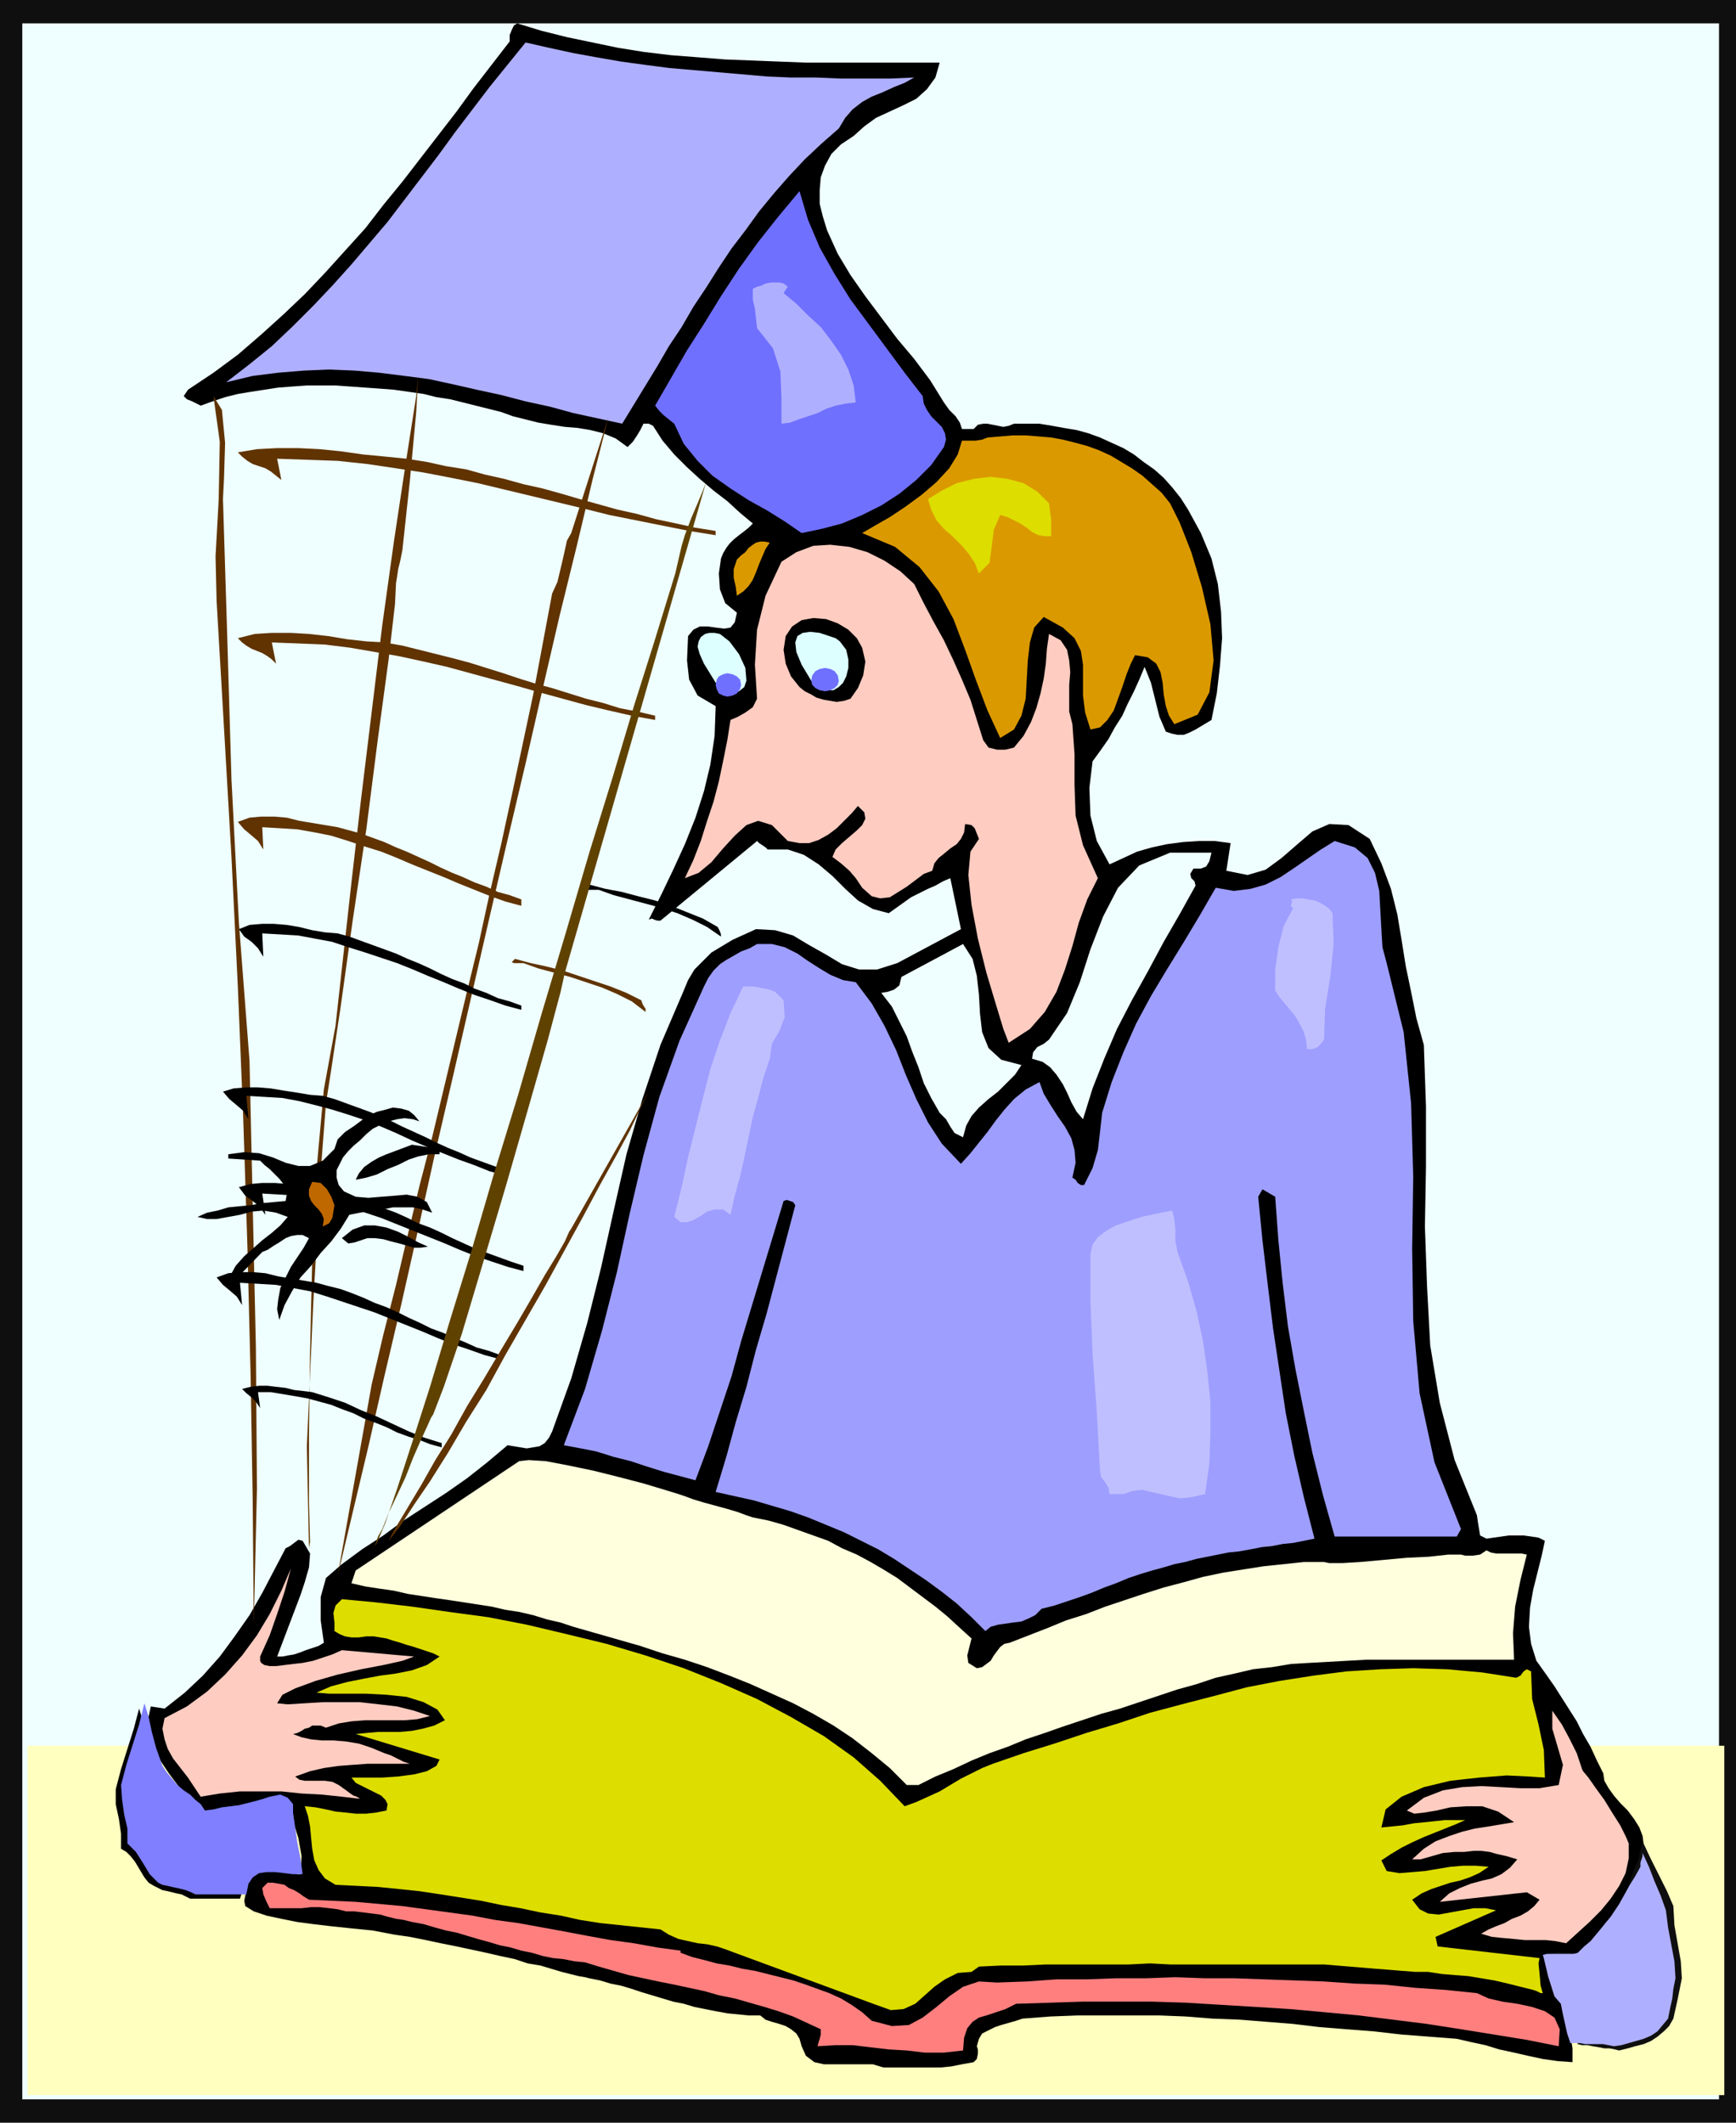 <svg xmlns="http://www.w3.org/2000/svg" fill-rule="evenodd" height="1.999in" preserveAspectRatio="none" stroke-linecap="round" viewBox="0 0 1635 1999" width="156.96"><style>.pen1{stroke:none}.brush2{fill:#0f0f0f}.brush3{fill:#efffff}.brush5{fill:#000}.brush6{fill:#afafff}.brush7{fill:#7070ff}.brush8{fill:#603300}.brush9{fill:#db9900}.brush10{fill:#ffccc1}.brush13{fill:#bfbfff}.brush18{fill:#dd0}</style><path class="pen1 brush2" d="M0 0h1635v1999H0V0z"/><path class="pen1 brush3" d="M21 22h1598v1955H21V22z"/><path class="pen1" style="fill:#ffffbf" d="M26 1644h1598v329H26v-329z"/><path class="pen1 brush5" d="m131 1609-5 19-6 19-6 19-5 19v14l3 14 2 14v14l5 3 4 4 4 5 3 5 3 5 3 5 4 5 5 3 4 2 4 2 5 1 4 1 4 1 5 1 4 2 4 2h47l3-9 4-7 6-3 7-2h34l-3-14-2-14-2-15-2-15-1-3-4-2-6-1h-31l-8 1-9 1-8 1-8 2-8 1-4-5-6-5-5-4-5-5-6-5-6-6-5-7-4-6-5-17-4-14-3-13-4-13z"/><path class="pen1 brush5" d="m885 59-4 14-8 11-10 9-12 6-13 6-13 6-11 8-10 9-12 8-9 9-6 11-4 11-1 12v13l3 12 4 13 10 22 12 20 14 20 15 20 15 20 16 19 15 20 13 21 5 7 6 6 4 6 2 6h11l4-4 5-1h4l5 1 5 1 5 1 5-1 5-2h24l12 2 11 2 12 2 11 3 11 4 11 5 11 5 10 6 9 7 10 7 9 8 8 9 8 10 7 11 12 22 10 24 6 24 3 26 1 25-2 26-3 26-5 25-5 3-5 3-5 3-6 3-5 2h-6l-5-1-6-2-6-14-4-16-4-16-6-15-5 12-5 11-6 12-5 11-7 11-6 11-7 10-8 11-3 25 1 26 6 24 12 22 13-6 13-6 14-4 14-3 15-2 15-1h15l15 2-4 26 20 4 17-5 15-11 15-13 14-12 16-7 18 1 20 13 11 23 9 24 6 24 4 24 4 25 5 24 5 25 7 25 2 58v57l-1 56 2 56 3 56 9 54 14 54 21 52 1 7 1 6 1 6 6 3 7-1 7-1 7-1h14l7 1 7 1 6 3-3 14-4 16-4 16-3 17-1 18 2 16 5 16 10 14 7 10 7 11 7 11 7 11 6 12 7 12 6 13 6 12 1 7 4 7 5 7 6 7 7 7 6 8 5 8 3 8 2 15-2 15-5 13-7 13-9 13-10 12-10 12-10 12-6 5-7 2h-22l-4 2v5l4 9 2 2 1 3 2 3v14l3 2 4 1 3 3 3 3-1 14 1 14 2 13v13l-14-1-14-2-14-3-13-3-14-3-13-4-14-3-13-3-26-2-26-2-26-3-26-2-25-2-25-3-25-2-25-2-26-1-25-2-25-1h-77l-26 1-26 2-6 2-7 2-7 2-6 2-6 3-6 3-3 5-2 7 1 3v4l-1 5-3 3-11 2-10 2-10 1h-54l-10-3h-46l-9-2-8-6-4-9-2-7-3-5-5-4-5-3-6-2-7-2-6-2-5-4h-11l-10-1-10-1-11-2-10-2-10-2-10-3-10-2-10-3-10-3-10-3-9-3-10-3-10-2-10-3-10-2-4-1-6-1-8-2-8-2-10-3-10-3-12-2-12-4-14-3-13-3-14-3-14-3-15-3-14-3-15-3-14-2-21-4-20-2-19-2-17-2-15-2-15-3-14-3-12-4-8-5-1-5 1-5 1-5 3-18 7-2h12l5 1 6 1 6 2 6 1h6l1-17-3-17-5-16-5-16-12-1h-11l-11 1-11 2-11 2-10 2h-21l-8-12-8-11-9-12-8-12-7-12-4-12-1-13 3-14 13 2 19-15 17-16 16-18 14-19 14-20 12-21 11-21 11-21 4-2 4-3 4-3 4 1 7 12-1 13-4 14-4 12-22 58h5l5-1 6-1 6-2 5-2 6-2 6-2 5-3-3-21v-22l5-18 15-13 19-14 20-13 19-14 20-13 20-13 20-14 19-15 19-16 6 1 6 1 6 1 6-1 6-1 5-3 4-5 3-6 18-50 15-52 13-52 12-54 12-53 15-52 17-51 21-49 5-12 6-10 8-8 8-8 10-6 10-6 11-5 11-5 18 1 17 5 15 9 16 9 15 9 16 5h17l19-6 60-32-10-48-7 3-7 4-7 3-8 4-8 4-7 5-7 5-7 5-15-4-14-8-12-11-12-12-13-11-14-9-15-5h-19l-2-2-3-2-3-2-2-2-91 75h-3l-3-1-2-1-3 1 12-24 11-23 11-24 10-25 8-25 6-25 4-27 1-28-17-10-8-15-2-18 1-23 5-6 6-3h8l7 1 8 1 6-1 4-5 2-9-11-9-5-13-1-15 2-14 2-5 3-5 3-4 4-4 5-4 4-3 5-4 4-4-12-10-12-11-13-10-13-11-12-11-12-12-11-13-9-14-2-1-2-1h-5l-3 6-3 5-4 6-5 5-11-8-12-5-12-3-12-2-12-1-13-2-12-2-12-3-12-3-11-4-12-3-12-3-12-3-12-3-13-2-12-3-14-2-14-2-13-1-14-1-14-1-14-1h-27l-14 1-13 1-13 2-13 2-12 2-12 3-12 4-11 4-4-2-4-2-5-2-3-3 4-6 24-16 23-17 22-19 21-19 20-19 19-20 19-21 19-21 17-22 18-22 17-22 17-22 17-22 16-22 17-22 17-22v-6l2-5 2-4 3-2 23 7 24 6 24 5 24 5 25 4 25 3 26 2 25 2 26 1 25 1 26 1h125z"/><path class="pen1 brush6" d="m861 73-9 5-10 4-11 5-10 4-9 5-9 7-7 8-6 10-16 14-16 15-15 16-14 16-14 17-13 18-13 17-12 18-12 19-12 18-11 19-12 18-11 19-11 18-11 18-11 18-23-5-23-5-22-6-23-5-23-6-23-5-22-5-23-5-23-3-24-3-23-2-24-1-24 1-24 2-24 3-25 6 22-17 21-17 20-19 19-19 18-19 18-20 17-20 17-20 16-21 16-21 16-21 16-22 16-21 16-21 17-21 17-21 22 5 23 5 22 4 23 4 22 3 23 3 23 2 23 2 23 2 23 2 23 1h24l23 1h46l23-1z"/><path class="pen1 brush7" d="m869 373 1 7 3 6 4 6 5 5 5 5 3 6 1 6-2 7-12 17-14 14-16 13-17 11-18 9-19 8-19 5-19 4-16-11-16-10-18-10-17-11-17-12-14-14-13-16-9-19-5-4-5-4-4-4-4-5 15-26 15-26 16-25 16-26 17-26 18-25 19-24 20-24 8 27 11 26 14 25 15 24 17 23 17 23 17 23 17 22z"/><path class="pen1 brush6" d="m742 270-4 6 12 10 11 11 12 11 10 13 9 13 7 14 5 15 2 16-9 1-10 2-9 3-8 4-9 3-9 3-8 3-8 1v-24l-1-25-7-22-15-19-1-9-1-9-2-9v-10l4-2 4-1 4-2 5-1h8l4 1 4 3z"/><path class="pen1 brush8" d="m210 470 4 129 4 135 7 135 10 130 3 135 3 135 1 133-3 128-1-117-2-119-3-121-4-122-5-122-6-122-7-121-7-120-1-42 3-54 1-54-6-43 8 13 3 31-1 33-1 20zm97 569-5 65-7 124-6 134 2 96 1-6-1-38v-62l1-78 2-85 4-86 7-77 11-60 7-63 8-72 9-78 10-82 10-82 11-79 11-73 10-64 2-21-2 36-6 65-7 65-2 10-2 8-1 7-1 6-1 20-6 52-10 74-11 86-13 87-11 79-9 60-5 32z"/><path class="pen1 brush9" d="m725 511-4 6-3 7-3 7-3 8-3 7-4 6-5 5-6 4-1-8-2-9v-8l3-9 4-4 4-3 3-4 4-3 3-2 4-1h4l5 1z"/><path class="pen1 brush10" d="m861 550 9 18 9 17 10 18 9 19 8 18 8 19 6 19 6 19 5 7 8 2h8l8-2 9-11 7-13 5-13 4-14 3-14 2-14 1-14 2-14 11 6 6 9 2 10 1 11-1 12v25l3 12 2 28v29l1 29 7 28 14 31-10 20-8 22-6 22-7 22-8 21-11 19-14 16-20 13-5-13-7-23-9-30-8-32-6-32-3-28 2-22 8-12-2-5-2-5-3-3-6-1-1 8-3 6-4 5-6 4-6 5-5 4-4 5-2 7-8 3-8 6-8 6-8 5-8 5-9 1-8-2-9-8-6-9-6-7-8-7-8-6 3-7 6-6 7-6 7-6 5-5 3-6-1-6-6-6-6 7-7 7-7 7-8 6-9 5-9 3h-9l-11-2-15-15-13-4-11 4-11 10-11 12-11 13-12 10-13 5 8-17 7-18 6-19 6-18 5-19 4-19 4-20 3-19 7-3 7-4 7-5 4-8-2-32 2-33 8-32 15-32 14-9 16-6 16-1 18 2 17 5 16 8 15 10 13 12z"/><path class="pen1 brush8" d="m573 393-15 59-15 63-16 65-16 69-16 70-17 72-17 73-17 74-17 74-17 73-16 72-16 71-16 68-15 66-15 63-14 59 32-180 11-47 12-47 11-47 11-46 12-46 11-46 11-46 11-46 11-45 10-46 11-47 10-46 10-47 10-47 9-48 9-48 5-11 5-21 4-18 4-7 35-109z"/><path class="pen1 brush5" d="m812 610 3 13-2 13-5 12-7 10-6 2-7 1-6-1-6-1-7-2-5-3-6-3-5-4-8-10-5-12-2-13 2-13 6-9 9-6 11-2 12 1 11 4 10 6 8 8 5 9z"/><path class="pen1" d="m797 612 2 9v8l-2 8-3 6-4 4-5 3h-6l-6-3h-2l-2-2-2-1-3-3-9-15-5-12-1-9 2-6 5-3 7-1 9 1 9 3 6 2 4 3 3 4 3 4zm-118 39-16-26-4-9-2-7 1-5 2-4 4-3 4-1h5l5 1 9 7 9 12 6 13 1 12-2 6-5 4-7 2-10-2z" style="fill:#dff"/><path class="pen1 brush5" d="M493 1192v5l-15-4-15-5-15-5-15-6-14-6-15-6-15-6-15-6-15-6-15-5-15-5-16-4-16-4-16-3-17-1-17-1 3 20-6-8-6-5-7-5-6-8 11-3 11-1h12l12 1 12 2 11 3 12 2 12 2 11 3 11 3 11 4 11 4 11 4 11 5 10 5 11 4 11 5 10 5 11 5 11 5 11 4 11 4 11 4 12 4zm-2-245v4l-15-4-14-5-15-5-15-6-14-6-15-6-14-6-15-6-15-5-15-5-16-5-15-5-16-3-16-3-17-1-17-1 1 22-5-8-6-6-7-5-5-7 10-4 12-1h11l12 1 12 2 12 3 12 2 12 1 11 3 11 4 11 4 11 4 11 4 11 5 10 4 11 5 10 5 11 5 11 4 10 5 11 4 11 5 11 3 11 4zm-15 155v5l-15-4-15-6-14-5-15-6-15-6-14-6-15-7-14-6-15-6-15-5-16-5-15-4-16-4-16-3-17-1-17-1 2 22-5-8-7-6-6-5-6-7 10-3 12-1h11l12 1 12 2 13 2 12 2 12 1 11 3 11 4 11 4 11 4 10 4 11 5 10 5 11 5 11 5 10 5 11 5 10 4 11 5 11 4 11 4 11 4zm-5 174v4l-15-4-14-5-15-5-15-6-14-6-15-6-15-6-15-6-15-5-15-5-15-5-16-5-16-3-16-3-17-1-17-1 2 21-5-8-7-6-6-5-6-7 11-4 11-1h12l12 1 12 3 12 2 12 2 12 2 11 3 12 3 11 4 10 4 11 5 11 4 11 5 10 5 11 5 10 5 11 4 11 5 10 4 11 5 11 3 11 4zm-55 83v4l-11-3-10-4-10-3-11-4-10-5-10-4-11-4-10-5-11-4-10-4-11-3-11-3-11-2-12-2-12-2h-12l2 15-4-6-4-4-5-4-4-4 8-2 8-1h8l8 1 9 1 8 2 9 1 8 1 16 5 15 5 15 7 15 6 15 7 15 7 15 6 16 5z"/><path class="pen1 brush8" d="M491 847v6l-15-4-14-5-15-6-15-6-14-6-15-6-15-6-14-6-15-6-16-5-15-5-16-5-15-3-17-3-16-1-17-1 1 21-5-8-7-6-6-5-6-7 11-4 11-1h12l12 1 12 3 12 2 12 2 12 2 11 3 11 3 11 4 11 4 11 5 10 4 11 5 11 5 10 5 11 5 10 4 11 5 11 4 11 5 11 3 11 4zm126-173v4l-22-4-22-5-21-5-22-6-22-6-21-6-22-6-22-6-22-6-22-5-23-5-23-4-23-4-24-3-25-1-25-1 4 20-4-4-4-3-5-3-5-2-5-2-5-3-4-3-4-4 16-4 16-1h18l17 1 18 2 18 3 18 2 17 1 17 3 16 4 16 4 16 4 15 4 16 5 16 5 15 5 16 5 15 4 16 5 16 5 16 4 16 5 16 3 17 4zm57-174v4l-25-4-25-5-25-5-25-5-24-6-25-6-25-6-25-6-25-6-25-5-26-5-26-4-27-4-28-3-28-1-29-1 4 20-5-4-5-4-5-3-6-2-6-2-5-3-5-4-4-4 18-3 19-1h20l20 1 20 2 21 3 21 2 20 2 19 3 18 4 19 3 18 5 18 4 18 5 18 4 18 5 17 5 18 5 18 5 18 4 18 5 19 4 18 4 19 3z"/><path class="pen1" style="fill:#9e9eff" d="m1306 907 16 65 7 67 2 69-1 68 1 68 6 68 14 65 25 63-4 7h-115l-11-39-10-40-8-39-8-40-7-40-5-41-4-40-3-41-12-7-4 7 4 41 5 42 5 41 6 40 6 40 8 40 9 39 10 39-10 2-10 2-10 1-10 2-10 1-10 2-11 2-10 1-10 2-10 2-10 2-11 3-10 2-10 3-11 3-10 3-12 4-12 5-11 4-12 5-11 4-12 4-12 4-12 3-6 6-6 3-7 3-8 1-7 1-7 1-7 2-5 4-13-13-14-13-14-11-15-11-15-10-15-10-15-9-16-8-16-8-17-7-17-7-17-6-17-5-17-5-18-4-18-4 10-33 9-33 10-33 9-35 10-34 9-34 9-34 9-34-2-3-3-1-3-1-3 1-10 33-10 33-10 33-10 33-9 33-11 33-11 33-12 32-15-4-15-4-16-5-15-5-16-4-16-5-15-3-16-3 20-53 16-55 14-55 12-55 13-55 15-55 19-53 23-51 4-8 5-7 6-6 6-4 7-4 7-4 8-3 7-4h14l12 3 12 6 10 7 11 7 10 6 12 5 12 2 15 20 12 21 11 23 9 23 10 23 11 22 13 20 18 19 9-10 8-10 8-10 8-11 8-10 9-10 11-9 13-7 4 11 6 10 7 11 7 10 6 11 3 11 1 12-3 14 3 2 2 3 3 2h3l8-16 5-17 2-17 2-18 9-29 11-28 12-27 14-26 15-25 16-26 15-25 15-26 17 3 16-2 14-4 14-7 12-8 13-9 13-9 13-8 19 6 12 10 7 14 4 17 1 18 1 18 1 17 4 15z"/><path class="pen1 brush3" d="m1141 803-2 8-3 5-5 2h-7l-3 5 1 4 3 3 1 4-15 27-15 26-15 28-15 27-14 27-12 28-11 28-9 29-6-7-5-9-4-9-4-8-6-9-6-7-7-5-10-3 1-6 4-5 6-3 5-4 17-25 12-29 10-31 12-31 14-27 20-21 29-12h39z"/><path class="pen1 brush8" d="m604 942 1 3 1 2 2 3v3l-13-10-14-7-14-6-15-5-15-5-15-4-15-4-14-5h-9l-2-1 1-1 1-1 1-1 15 4 14 3 16 4 15 5 15 5 15 5 15 6 14 7z"/><path class="pen1 brush5" d="m676 873 1 2 1 2 1 3v2l-13-9-14-7-14-6-15-5-15-4-15-4-15-4-14-5h-10l-1-2v-1l1-1 1-1 15 4 16 3 15 4 16 4 15 5 15 6 15 6 14 8z"/><path class="pen1 brush13" d="m1255 860 1 29-3 30-5 31-1 29-3 4-3 3-5 2h-5l-1-9-2-7-4-8-4-7-5-6-5-6-5-6-4-6v-20l3-21 5-20 9-17-2-1v-2l1-3-1-2 5-1h6l5 1 6 1 5 2 5 3 4 3 3 4z"/><path class="pen1 brush3" d="m962 1003-6 9-8 8-8 8-9 7-9 8-7 8-5 9-3 11-8-4-4-6-4-7-6-6-8-14-7-14-5-15-6-15-5-14-7-14-7-14-10-13 6-1 6-2 5-4 2-8 58-31 9 14 4 16 2 18 1 18 2 17 6 15 12 11 19 5z"/><path class="pen1" style="fill:#604200" d="m665 454-3 8-5 12-6 14-6 16-3 10-3 13-3 13-4 13-16 52-19 60-20 67-22 71-22 75-23 77-22 76-23 75-21 72-21 68-18 60-17 53-14 43-11 32-8 19-4 5 1-1 2-4 2-6 4-7 6-15 8-17 8-17 7-18 7-16 6-13 4-9 2-3 10-26 17-50 20-67 22-74 21-73 18-63 12-45 4-18 133-462z"/><path class="pen1 brush13" d="m738 942 1 16-5 13-7 12-2 14-6 18-5 19-5 18-4 19-4 19-4 18-5 18-4 18-7-5h-8l-7 2-6 4-7 4-6 2h-6l-6-5 7-28 6-28 7-28 7-28 7-27 9-27 10-26 12-25h10l5 1 5 1 5 1 5 2 4 4 4 4zm371 237 10 28 8 28 6 28 4 28 3 29v29l-1 29-4 29-13 3-11 1-9-2-9-2-9-2-8-2-9 1-9 3h-13l-1-6-3-5-4-5-1-6-3-55-4-55-2-51v-43l2-9 5-7 8-6 9-5 12-4 12-4 14-3 15-3 2 8 1 10v11l2 10z"/><path class="pen1 brush8" d="m366 1451 3-6 7-12 9-15 12-20 13-23 15-24 15-27 16-26 16-27 15-25 14-24 12-21 11-18 8-14 4-9 2-3 73-129-8 16-10 21-13 24-15 27-16 30-17 31-18 33-19 33-19 33-18 33-19 30-17 29-17 27-15 22-13 20-11 14z"/><path class="pen1 brush5" d="m395 1056-6-2-8-1-7 1-8 2-7 3-8 4-6 5-6 6-6 5-5 5-5 6-3 6-3 6v7l2 7 5 6 11 5 12 1 12-1 13-1 11-1 10 2 9 5 5 10-9-3-9-2h-19l-10 2-10 1-11 2-10 2-8 13-9 12-10 11-9 12-10 11-8 13-7 13-5 14-2-10 1-9 2-11 5-10 5-10 6-9 6-9 5-9-6-3h-5l-6 1-5 2-6 4-5 3-6 4-5 2-32 33 2-11 5-9 8-9 8-7 9-8 9-7 8-7 7-8-11-4-12-2-11 1-11 3-11 2-11 2h-9l-9-2 9-4 10-2 10-3 10-1 11-1 11-2 11-1 11-1 1-6-1-5-2-5-4-5-5-5-4-4-5-4-4-4-30-2v-4l15-2 14 1 13 4 12 5 12 3h11l12-5 11-11 3-9 7-7 9-6 8-6 6-4 7-3 8-2 7-2 8 1 7 2 5 4 5 6z"/><path class="pen1 brush5" d="M414 1087h-10l-10 2-9 3-10 5-10 4-10 5-10 3-10 2 3-6 5-6 7-5 7-4 7-3 8-3 8-3 8-3 26 4v5z"/><path class="pen1" style="fill:#bf6800" d="m315 1135-1 6-1 6-3 5-6 3 1-7-2-5-3-4-4-4-3-4-2-5v-6l3-7 8 1 6 6 4 7 3 8z"/><path class="pen1 brush5" d="m403 1174-7 1h-6l-7-2-7-2-8-2-7-2-8-1h-7l-6 2-6 2-6 1-6-5 10-8 11-4h10l11 2 11 4 10 5 9 5 9 4z"/><path class="pen1" style="fill:#ffd" d="m639 1407 6 2 8 3 10 3 11 3 11 3 10 3 8 3 6 2 15 3 14 4 14 5 14 5 14 5 13 7 14 6 13 7 12 7 13 8 12 9 12 9 12 9 11 9 12 11 11 10-2 8-2 8 1 7 8 5 5-1 4-3 4-3 3-5 3-4 3-4 4-3 5-1 18-7 18-7 17-7 19-6 18-7 18-6 18-6 19-6 19-5 18-5 19-4 19-3 19-3 19-2 19-2h19l5 1h12l17-1 22-2 22-2 21-1 18-2h12l4 1h7l7-1 6-4 4 2 5 1h24l5 1-6 24-5 25-2 25 1 25h-139l-18 1-18 1-18 1-17 1-18 3-18 2-17 4-18 4-18 6-18 5-18 6-18 6-18 6-18 5-18 6-18 6-17 6-18 6-17 7-17 6-17 7-17 8-17 7-16 8h-11l-16-16-17-14-18-14-18-12-19-11-19-10-20-9-20-9-20-8-21-8-21-7-21-6-21-7-21-6-21-6-21-6-12-4-13-3-13-4-13-3-13-2-13-3-13-2-13-2-13-2-14-2-13-2-13-2-13-3-14-2-13-2-13-3 4-12 154-103 9-1 16 1 21 4 24 5 24 6 23 6 20 6 13 4z"/><path class="pen1 brush10" d="M245 1560v4l1 2 3 2 5 1h6l8-1 8-1 9-1 10-2 9-3 9-3 9-4 68 6-11 4-18 4-21 4-22 5-21 6-19 7-12 6-5 8 10 1 16-1 17-1h35l18 2 17 2 16 4 15 5-12 3-12 1h-37l-13 1-12 2-12 4-5-2h-8l-3 2-4 1-3 2-4 2-4 1 8 3 9 2 10 1h11l12 1 12 2 12 4 12 5 6 2 6 3 6 3 6 2h-40l-14 1-13 1-14 2-13 3-14 5 4 3 5 1h19l7 1 6 3 7 5 4 3 3 2 3 1 3 2-17-2-19-2-19-1-19-2h-39l-19 2-18 3-6-9-6-9-7-9-7-9-5-9-3-9-2-10 2-10 21-11 19-14 17-16 16-18 14-19 12-20 11-22 9-21-6 22-7 21-7 20-9 20zm1289 176v14l-3 14-6 12-8 12-9 11-11 11-11 10-11 10-10-2-9-1h-20l-10-1-11-1-10-1-10-3 7-4 7-3 8-3 7-4 8-3 7-4 6-5 5-6-12-7-82 9 9-8 10-5 10-4 11-3 9-2 9-4 8-6 7-8-10-3-9-2-7-2-8-1h-7l-9 1h-9l-11 1-7 2-7 2-7 2h-8l11-10 11-7 13-5 12-4 12-3 13-2 12-2 12-2-15-10-15-5h-15l-15 1-13 3-12 2-9 1-7-3 16-12 18-7 18-3 18-1 19 1 18 1h18l18-3 4-19-5-17-5-17v-17l9 13 7 13 7 14 5 15 1 2 5 6 7 10 8 11 8 13 7 11 5 10 3 7z"/><path class="pen1 brush5" d="m689 1653 7-2 7 1 6 2 5 5 5 5 4 6 3 6 3 5 3 15v15l-3 14-5 13-6 13-7 13-7 13-6 12-8-1-5-8-5-9-6-9-12-18-16-15-17-13-19-10-20-9-20-8-20-8-19-8v-7l49-13-5-5-6-5-6-4-6-5-7-3-6-4-8-3-7-2v-9h22l10 1 11 1 10 2 10 2 10 2 10 3 10 3 10 3 10 4 9 3 10 4 9 4 10 4 9 4z"/><path class="pen1" style="fill:#fff" d="m705 1670 10 11 4 14v15l-3 15-3 11-6 10-8 10-5 11-13-17-14-16-16-14-16-12-18-11-19-9-19-8-19-7 6-4 7-1 7-1 8 1h8l6-2 5-4 2-7-45-31 18 4 18 5 18 6 18 6 17 6 17 7 18 6 17 6z"/><path class="pen1" style="fill:#ff7f7f" d="m291 1789 22 1 22 1 22 2 22 2 22 3 22 3 22 3 21 4 22 3 22 4 22 4 21 4 22 4 22 3 22 4 22 3v2l11 4 12 3 11 3 12 2 12 3 12 2 12 3 12 3 12 3 12 4 11 4 11 4 11 5 10 6 10 7 9 8 19 5 16-1 13-7 13-10 12-10 13-9 15-5 17 1 28-1 28-2h28l28-1h28l28-1 28 1h28l28 1 28 1 28 1 29 2 28 1 29 3 29 2 29 3 11 5 13 3 14 2 14 3 12 4 9 6 5 11-1 16-30-6-31-5-31-5-32-5-32-4-32-4-32-3-33-3-32-2-33-2-33-2-32-1h-65l-31 1-32 1-10 5-9 3-9 3-7 2-6 4-5 6-3 9-1 12-18 2h-18l-17-2-17-1-17-2-17-2h-16l-17 1 1-4 1-3 1-4v-5l-13-6-13-6-14-5-13-4-14-4-14-4-15-3-14-4-14-3-14-3-15-3-14-3-14-3-14-4-14-4-13-4-10-1-10-2-10-1-10-2-10-3-10-2-10-3-10-2-10-3-11-3-10-3-10-3-10-2-11-3-10-3-11-2-8-2-7-1-8-2-7-2-8-1-8-1-8-1h-8l-8-2-8-1-9-1h-8l-9 1h-30l-3-6-3-7-1-6 5-5h5l6 1 5 1 4 3 5 2 5 3 4 3 5 3z"/><path class="pen1 brush9" d="m906 415-4 13-8 13-12 13-14 12-15 11-15 10-14 8-12 7 31 13 23 19 18 23 14 26 11 29 10 28 11 29 12 26 13-8 7-13 4-16 1-18 1-18 2-17 4-14 9-10 18 10 11 10 6 12 2 13v29l2 16 5 16 9-2 7-7 6-9 4-11 4-11 4-12 4-10 4-8 12 2 8 6 4 8 2 10 1 11 2 11 3 9 5 8 22-9 11-21 4-30-3-34-8-35-10-33-11-28-9-18-8-10-9-8-9-8-10-7-10-6-10-6-11-5-11-4-11-3-12-3-11-2-12-1-12-1h-12l-12 1-12 1-5 2-6 1h-13z"/><path class="pen1 brush18" d="m1450 1844-96-11-2-9 57-25-10-2h-11l-11 2-11 2-11 2-10-1-8-4-7-9 9-6 9-4 9-3 9-3 9-2 9-3 9-4 9-6-12-1h-12l-12 1-12 2-12 2-12 1-12 1-12-2-5-10 9-6 10-6 10-5 11-5 10-4 10-4 10-4 9-4h-19l-9 1-10 1-10 1-11 2-10 1-10 1 4-17 15-12 21-9 25-6 27-3 26-2 21 1 15 1-1-26-5-24-6-24-1-26-4-2-3 2-3 4-4 2-32-5-33-3-32-1-31 1-32 2-31 4-32 5-31 6-30 8-31 8-30 8-30 10-30 9-30 10-29 9-29 10-10 4-10 5-10 5-10 6-10 6-11 5-11 5-11 4-23-24-25-22-28-20-31-18-32-17-34-15-35-14-36-12-37-11-37-9-38-9-36-7-37-5-35-5-34-4-32-3-6 6-2 7 1 9v8l5 3 5 2 6 1h7l7-1h7l6 1 6 1 6 2 7 2 6 2 7 2 6 2 6 2 6 2 6 3-12 8-14 5-15 3-15 2-16 3-15 3-15 4-14 6 12 1h35l19 1 19 2 16 5 13 7 7 10-10 5-11 3-10 2-11 1h-21l-11 1-10 1 79 24-3 6-9 5-12 3-15 2-15 1h-29l4 5 6 3 6 3 6 3 6 3 4 4 2 4-1 6-10 2-9 1h-10l-9-1-10-1-9-2-10-2-10-1 3 9 2 10 1 11 1 10 2 11 4 9 6 8 10 6 20 1 20 1 20 2 19 2 20 3 19 3 19 3 19 4 18 3 19 4 19 3 18 4 19 3 19 2 19 2 19 2 8 5 9 4 9 2 9 2 9 1 9 2 9 3 8 3 133 49 14 5 12-1 11-5 9-8 9-8 10-7 12-6 13-1 7-5 21-1h21l21-1h78l20-1 19 1h145l12 1 12 1 12 1 12 1 13 1 12 1 13 1h12l13 2 12 1 13 1 12 2 12 2 13 3 12 3 12 3 3 1 2 1 2 1h2l-2-7-1-11-1-10 1-5z"/><path class="pen1 brush7" d="m777 629 5 1 4 2 3 4 1 5-1 4-3 3-4 2-5 1-5-1-4-2-3-3-1-4 1-5 3-4 4-2 5-1zm-92 5 5 1 4 2 3 3 1 5-1 4-3 4-4 2-5 1-4-1-4-2-2-4-1-4 1-5 2-3 4-2 4-1z"/><path class="pen1 brush18" d="m988 474 1 8 1 7v16h-6l-6-1-6-3-5-4-6-4-6-3-6-3-7-2-6 14-2 16-2 15-10 10-4-10-6-9-7-8-8-8-8-7-7-8-5-10-3-10 13-8 14-7 16-4 16-2 16 2 15 4 13 8 11 11z"/><path class="pen1" style="fill:#7f7fff" d="m136 1604-5 20-6 19-6 19-5 19 1 14 2 14 3 13v14l8 8 7 11 6 10 8 8 4 2 5 1 4 1 5 1 4 1 4 1 5 2 4 2h48l2-10 4-6 6-4 7-1h8l9 1 8 1h9l-2-15-3-15-2-14-2-14v-8l-5-6-7-3-10 2-6 2-7 2-8 2-8 2-8 1-8 1-8 2-8 1-4-6-5-4-5-5-6-4-6-5-5-6-5-6-4-6-6-17-4-15-3-14-4-13z"/><path class="pen1 brush2" d="m1547 1734 7 15 8 16 8 16 6 14 1 18 3 17 3 17 1 16-2 10-2 10-2 9-2 9-4 7-5 5-6 5-6 4-7 3-8 2-7 2-8 2-4-1-5-1h-5l-5-1-6-1-5-1h-5l-4-1-3-10-2-9-2-9-2-10-6-8-6-19-4-18v-3h3l4-1 4 1h8l4 1 4-1h4l7-5 6-6 6-6 5-6 5-6 4-7 4-7 3-7 3-18 4-10 4-9 4-18z"/><path class="pen1 brush6" d="m1547 1745 6 13 5 13 6 14 5 14 2 16 3 16 3 16 1 16-2 10-1 9-2 9-2 10-5 6-5 6-6 4-7 3-7 2-7 2-7 2-7 1-5-1-5-1h-17l-5-1h-9l-3-9-2-9-2-9-2-10-6-7-6-19-4-17-1-3 4-1h25l4-1 6-6 6-5 5-6 5-6 4-5 5-6 4-6 4-6 5-9 5-9 5-8 5-9v-4l1-3 1-3v-3z"/></svg>
